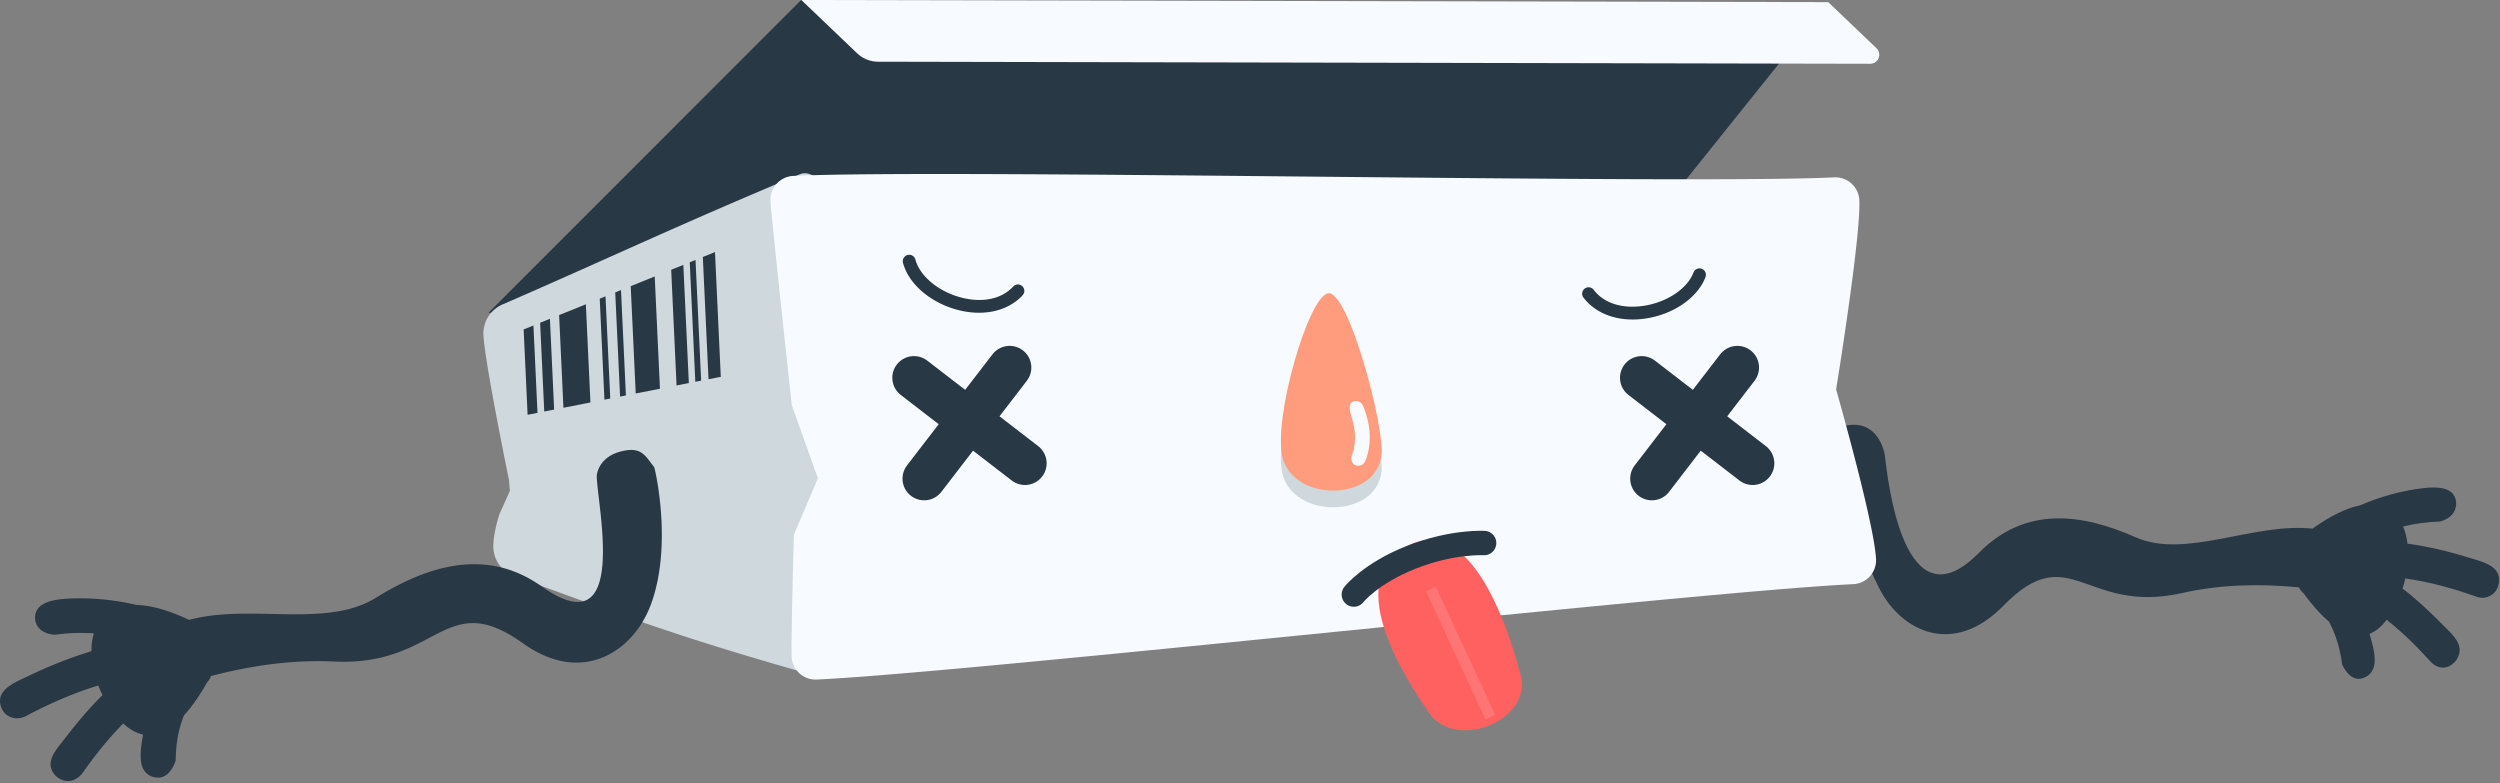 <svg width="501" height="157" viewBox="0 0 501 157" xmlns="http://www.w3.org/2000/svg"><rect x="0" y="0" width="501" height="157" fill="#808080" stroke="none"/><title>F55D769F-8FF6-4C4F-A578-A6EB92F91945</title><g fill="none" fill-rule="evenodd"><path d="M463.42 105.94c-11.875-1.275-25.417 6.178-35.508 1.704-10.459-4.637-21.914-6.405-31.306 3.117-15.016 15.223-18.23-14.062-18.905-19.618 0 0-.875-5.865-5.971-6.016-3.479-.102-3.89 1.858-5.224 4.205-.076.132 4.448 17.493 10.11 28.59 4.41 8.641 14.82 13.727 24.862 3.465 13.353-13.647 16.347 1.846 35.833-2.547 7.691-1.734 15.61-1.891 23.39-1.135.218.445.524.842.902 1.153 1.49 2.042 3.246 4.126 5.124 5.724 1.415 2.602 2.256 5.564 2.645 8.589 0 0 1.373 3.303 3.752 2.828 1.463-.293 2.584-1.35 2.757-3.255.098-1.937-.492-3.843-1.023-5.725 1.17-.453 2.312-1.34 3.402-2.775l.023-.031c3.242 2.518 6.204 5.509 8.967 8.559 0 0 1.042 1.05 2.357 1.023 1.656-.034 3.164-1.537 3.309-3.366.071-2.084-1.817-3.61-3.417-5.24-2.526-2.57-5.182-5.08-8.028-7.24.215-.67.401-1.347.556-2.027 4.894.694 9.705 2.017 14.38 3.709 0 0 1.093.376 2.15-.02 1.195-.446 2.018-1.361 2.245-2.934l.017-.178c.026-.549-.002-.641-.045-.886-.422-2.402-3.517-3.102-6.086-3.89-3.995-1.224-8.096-2.218-12.225-2.77-.153-1.242-.446-2.403-.887-3.432 2.411-.6 4.864-.948 7.323-.997 0 0 2.948-.552 3.295-3.18l.015-.175c.023-.647-.027-.843-.131-1.21-.691-2.412-3.871-2.43-6.416-2.138-4.353.5-8.676 1.694-12.758 3.47-2.587.516-5.732 1.967-9.483 4.65M97.884 62.69L160.552.002l96.55 6.881L366.381.423l-43.406 54.173z" fill="#293845"/><path d="M96.883 67.126a6.333 6.333 0 0 1 3.795-6.102c21.717-9.442 34.88-15.773 59.614-26.1 2.445-1.02 4.891 1.925 5.014 4.572l4.251 91.337c.124 2.648-2.016 5.73-4.566 5.017-30.358-8.478-41.233-12.94-61.956-20.403a6.33 6.33 0 0 1-4.165-5.66c-.122-2.616 1.204-6.725 1.204-6.725l2.108-4.705-.185-2.177s-4.86-23.604-5.114-29.054" fill="#CFD8DC"/><path d="M107.715 82.738l-.098.02-1.884.368-.796-17.106 1.963-.794.815 17.512zm3.336-.655l-1.341.263-.642.126-.828-17.787 1.963-.795.848 18.193zm7.27-1.433l-5.41 1.067-.864-18.572 5.359-2.166.915 19.67zm3.974-.786l-.556.11-.611.121-.943-20.24 1.157-.468.953 20.477zm3.135-.62l-1.167.231-.972-20.876 1.157-.468.982 21.113zm6.824-1.344c-1.631.32-3.247.639-4.857.956l-1.001-21.512 4.81-1.945 1.048 22.5zm5.788-1.135l-.486.095-1.973.386-1.079-23.18 2.435-.985 1.103 23.684zm2.467-.48l-.899.174-.27.052-1.114-23.95 1.156-.468 1.127 24.191zm3.938-.764l-.63.12-1.83.356-1.14-24.495 2.436-.985 1.164 25.004z" fill="#293845"/><path d="M372.61 40.117a4.795 4.795 0 0 0-5.013-4.57c-30.769 1.434-177.86-1.727-208.628-.293a4.8 4.8 0 0 0-4.567 5.02c.134 2.888 4.272 40.914 4.272 40.914l5.232 14.661-4.814 11.31s-.583 21.35-.439 24.451a4.796 4.796 0 0 0 5.013 4.57c30.768-1.434 176.957-17.679 207.726-19.113a4.797 4.797 0 0 0 4.566-5.017c-.334-7.18-8.001-34.005-8.001-34.005s4.991-30.657 4.653-37.928M160.589 0L366.38.427l9.668 9.237a1.809 1.809 0 0 1-1.25 3.116l-198.805-.415a6.171 6.171 0 0 1-4.249-1.707L160.59 0" fill="#F7FBFF"/><path d="M204.779 57.272a1.288 1.288 0 0 1 .158 1.892c-2.884 3.127-7.63 4.256-12.698 3.02-5.561-1.358-10.085-5.147-11.254-9.43a1.288 1.288 0 1 1 2.481-.68c.917 3.354 4.774 6.483 9.383 7.607 4.207 1.026 7.924.202 10.197-2.264a1.285 1.285 0 0 1 1.733-.145M317.665 57.772a1.287 1.287 0 0 1 1.712.308c2.03 2.669 5.652 3.842 9.939 3.217 4.692-.684 8.828-3.432 10.057-6.684a1.286 1.286 0 1 1 2.407.911c-1.569 4.15-6.428 7.497-12.094 8.322-5.161.752-9.782-.82-12.357-4.205a1.288 1.288 0 0 1 .336-1.87" fill="#293845"/><path d="M266.206 62.105c-3.925.383-11.056 24.865-9.219 32.773 2.118 9.118 18.764 9.062 19.85-.303.669-5.775-6.557-32.869-10.631-32.47" fill="#CFD8DC"/><path d="M266.206 58.766c-3.925.383-11.056 24.865-9.219 32.773 2.118 9.119 18.764 9.063 19.85-.303.669-5.775-6.557-32.868-10.631-32.47" fill="#FF9C7D"/><path d="M271.68 80.354c-.312.027-.412.071-.584.16-1.264.652-.294 2.575.087 4.194.517 2.2.56 4.56-.306 6.647 0 0-.25 1.11.401 1.661.69.587 1.897.347 2.296-.55.208-.503.214-.536.29-.768 1.151-3.428.654-7.283-.756-10.471 0 0-.391-.907-1.428-.873" fill="#F7FBFF"/><path d="M37.886 124.225c12.277-3.317 27.446 1.77 37.434-4.426 10.352-6.421 22.125-10.157 33.214-2.293C126.263 130.08 119.608 101 119.589 95.35c0 0 .17-3.998 5.49-5.027 3.632-.702 4.32 1.18 6.025 3.287.097.119 3.795 15.555-.685 27.584-3.488 9.366-13.732 16.226-25.599 7.736-15.78-11.29-16.888 4.658-37.883 3.642-8.288-.4-16.607.808-24.661 2.903a3.65 3.65 0 0 1-.793 1.304c-1.295 2.29-2.86 4.669-4.62 6.584-1.142 2.835-1.635 5.93-1.647 9.01 0 0-1.005 3.527-3.56 3.464-1.572-.04-2.885-.9-3.316-2.767-.356-1.911.012-3.912.321-5.878-1.283-.25-2.598-.936-3.926-2.177l-.03-.028c-3.067 3.068-5.779 6.557-8.276 10.071 0 0-.954 1.227-2.335 1.426-1.74.251-3.517-.985-3.909-2.782-.347-2.063 1.43-3.91 2.895-5.808 2.31-2.994 4.765-5.953 7.465-8.595a22.288 22.288 0 0 1-.85-1.924c-5.036 1.536-9.906 3.682-14.582 6.174 0 0-1.096.563-2.256.352-1.31-.24-2.293-1.009-2.737-2.536l-.04-.175c-.1-.542-.083-.638-.07-.89.127-2.464 3.28-3.696 5.867-4.922 4.027-1.909 8.195-3.606 12.449-4.87-.002-1.262.152-2.468.48-3.57a36.662 36.662 0 0 0-7.805.27s-3.16-.041-3.869-2.598a19.475 19.475 0 0 1-.038-.172c-.11-.64-.083-.845-.021-1.227.407-2.523 3.738-3.089 6.443-3.237 4.627-.253 9.313.191 13.823 1.256 2.779.068 6.265.971 10.547 2.996" fill="#293845"/><path d="M202.335 73.658l-17.129 22.26M205.402 92.848l-22.24-17.143M348.166 73.658l-17.129 22.26M351.233 92.848l-22.241-17.143" stroke="#293845" stroke-width="8.691" stroke-linecap="round" stroke-linejoin="round"/><path d="M282.922 108.994c-14.803 6.461-1.152 27.192 3.462 33.87 5.318 7.701 20.778 1.526 18.349-7.584-1.499-5.616-8.644-31.764-21.811-26.286" fill="#FF6161"/><path d="M286.766 118.06l11.905 25.666" stroke="#FF7474" stroke-width="2.173"/><path d="M297.418 108.824s-6.398-.39-14.627 2.865c-8.156 3.226-11.48 7.462-11.48 7.462" stroke="#293845" stroke-width="4.889" stroke-linecap="round" stroke-linejoin="round"/></g></svg>